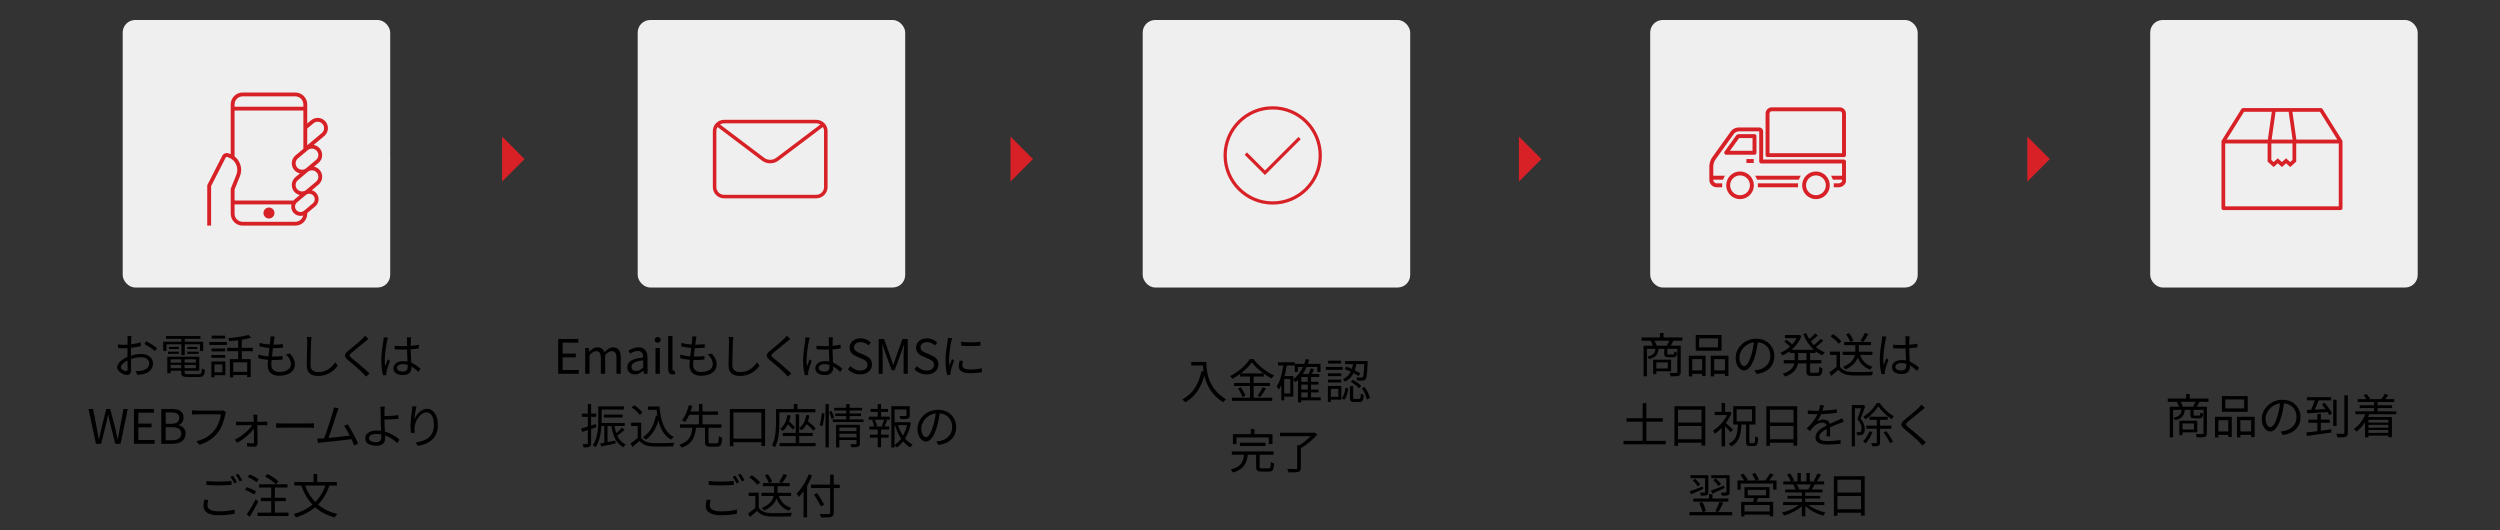 <?xml version="1.0" encoding="UTF-8"?>
<svg id="_レイヤー_1" data-name="レイヤー 1" xmlns="http://www.w3.org/2000/svg" width="1000" height="212" viewBox="0 0 1000 212">
  <rect x="0" y="0" width="1000" height="212" fill="#333333" stroke="none"/>
  <defs>
    <style>
      .cls-1 {
        fill: #d82126;
      }

      .cls-2 {
        fill: #efefef;
      }
    </style>
  </defs>
  <g>
    <g>
      <rect class="cls-2" x="49.079" y="8" width="107" height="107" rx="5" ry="5"/>
      <rect class="cls-2" x="255.079" y="8" width="107" height="107" rx="5" ry="5"/>
      <rect class="cls-2" x="457.079" y="8" width="107" height="107" rx="5" ry="5"/>
      <rect class="cls-2" x="660.079" y="8" width="107" height="107" rx="5" ry="5"/>
      <rect class="cls-2" x="860.079" y="8" width="107" height="107" rx="5" ry="5"/>
      <polygon class="cls-1" points="209.83 63.627 200.83 54.627 200.83 72.627 209.83 63.627"/>
      <polygon class="cls-1" points="413.197 63.627 404.197 54.627 404.197 72.627 413.197 63.627"/>
      <polygon class="cls-1" points="616.564 63.627 607.564 54.627 607.564 72.627 616.564 63.627"/>
      <polygon class="cls-1" points="819.931 63.627 810.931 54.627 810.931 72.627 819.931 63.627"/>
      <g>
        <g>
          <path d="M52.363,142.275c1.425-.456,2.887-.684,4.122-.684,2.736,0,4.711,1.501,4.711,3.742,0,2.28-1.425,3.724-4.008,4.351-.836.19-1.672.229-2.318.247l-.532-1.501c.703,0,1.482.02,2.204-.133,1.653-.304,3.153-1.197,3.153-2.944,0-1.596-1.443-2.451-3.229-2.451-1.406,0-2.735.267-4.084.741.038,1.596.076,3.248.076,4.065,0,1.748-.665,2.299-1.672,2.299-1.481,0-3.932-1.425-3.932-3.116,0-1.538,1.957-3.172,4.123-4.103v-1.064c0-.76,0-1.634.019-2.47-.513.038-.988.058-1.387.058-.855,0-1.671-.02-2.394-.096l-.038-1.443c1.026.133,1.71.152,2.394.152.437,0,.931-.02,1.444-.058.019-.987.038-1.805.038-2.146,0-.38-.038-1.007-.114-1.33h1.653c-.038.342-.076.855-.095,1.292-.019.456-.038,1.197-.057,2.033,1.368-.171,2.793-.438,3.856-.761l.019,1.501c-1.102.247-2.545.494-3.914.646-.019.893-.038,1.785-.038,2.545v.627ZM51.052,147.519c0-.684-.038-1.956-.057-3.324-1.52.722-2.641,1.786-2.641,2.641s1.292,1.596,2.033,1.596c.437,0,.665-.323.665-.912ZM58.461,136.463c1.33.702,3.381,1.994,4.293,2.754l-.76,1.216c-.931-.893-3.021-2.165-4.217-2.812l.684-1.158Z"/>
          <path d="M72.537,137.717h-5.965v2.659h-1.272v-3.686h7.238v-1.158h-6.155v-1.103h13.792v1.103h-6.269v1.158h7.371v3.686h-1.311v-2.659h-6.06v4.331h-1.368v-4.331ZM79.471,149.685c1.007,0,1.197-.342,1.292-2.241.323.209.836.398,1.235.475-.209,2.299-.646,2.868-2.432,2.868h-4.369c-2.128,0-2.717-.36-2.717-1.881v-.607h-4.217v.988h-1.349v-6.593h12.804v5.604h-5.889v.607c0,.646.228.779,1.425.779h4.218ZM67.199,140.661h4.37v.893h-4.37v-.893ZM71.568,139.616h-4.009v-.874h4.009v.874ZM68.263,143.72v1.311h4.217v-1.311h-4.217ZM72.48,147.272v-1.292h-4.217v1.292h4.217ZM78.35,143.72h-4.521v1.311h4.521v-1.311ZM78.35,147.272v-1.292h-4.521v1.292h4.521ZM78.977,138.742v.874h-4.065v-.874h4.065ZM74.912,140.661h4.521v.893h-4.521v-.893Z"/>
          <path d="M83.689,136.805h7.029v1.159h-7.029v-1.159ZM90.148,150.084h-4.369v.854h-1.235v-6.345h5.604v5.49ZM90.091,140.547h-5.509v-1.121h5.509v1.121ZM84.583,142.01h5.509v1.121h-5.509v-1.121ZM90.054,135.418h-5.357v-1.14h5.357v1.14ZM85.779,145.752v3.173h3.134v-3.173h-3.134ZM96.703,140.471v3.173h3.571v7.2h-1.406v-.836h-5.585v.949h-1.33v-7.313h3.325v-3.173h-4.426v-1.349h4.426v-3.021c-1.216.152-2.432.266-3.571.361-.038-.342-.247-.855-.399-1.178,2.85-.285,6.231-.761,8.131-1.35l1.026,1.141c-1.063.322-2.375.589-3.761.816v3.229h4.445v1.349h-4.445ZM98.868,144.936h-5.585v3.799h5.585v-3.799Z"/>
          <path d="M115.997,141.439c1.292,1.425,1.938,2.736,1.938,4.351,0,2.793-2.527,4.503-6.231,4.503-2.564,0-4.635-1.121-4.635-4.199,0-.513.057-1.272.152-2.165-1.406-.114-2.774-.323-3.914-.685l.076-1.443c1.235.437,2.641.665,3.971.76.133-1.102.285-2.279.418-3.382-1.349-.113-2.831-.342-4.008-.646l.076-1.405c1.178.38,2.698.607,4.104.684.095-.76.171-1.444.209-1.957.038-.437.057-.854.019-1.311l1.709.095c-.133.513-.19.894-.247,1.311-.057.476-.152,1.141-.247,1.919,1.425,0,2.698-.076,3.799-.228l-.038,1.425c-1.197.113-2.317.189-3.818.189h-.133c-.152,1.103-.285,2.28-.418,3.363h.361c1.273,0,2.603-.058,3.914-.229l-.038,1.444c-1.254.133-2.413.171-3.686.171h-.684c-.076.74-.114,1.405-.114,1.861,0,1.786,1.026,2.926,3.172,2.926,2.85,0,4.673-1.216,4.673-3.173,0-1.272-.684-2.679-2.07-3.837l1.69-.343Z"/>
          <path d="M124.632,134.771c-.095.608-.152,1.273-.19,1.881-.076,2.128-.228,6.573-.228,9.385,0,2.07,1.33,2.793,3.078,2.793,3.458,0,5.414-1.938,6.763-3.895l1.045,1.311c-1.272,1.786-3.704,4.142-7.846,4.142-2.698,0-4.56-1.14-4.56-4.198,0-2.793.19-7.542.19-9.537,0-.684-.057-1.349-.171-1.899l1.919.019Z"/>
          <path d="M147.381,135.551c-.418.304-.988.798-1.292,1.063-1.311,1.121-4.008,3.287-5.395,4.427-1.14.987-1.14,1.272.076,2.279,1.709,1.368,5.186,4.256,7.029,6.079l-1.368,1.235c-.38-.456-.893-.931-1.292-1.368-1.026-1.102-4.16-3.78-5.927-5.225-1.767-1.481-1.577-2.336.133-3.761,1.406-1.197,4.255-3.438,5.528-4.73.38-.38.874-.912,1.083-1.254l1.425,1.254Z"/>
          <path d="M155.165,135.057c-.114.304-.266.931-.323,1.273-.38,1.747-.931,5.471-.931,7.579,0,.912.038,1.653.171,2.564.304-.854.741-1.976,1.064-2.735l.798.627c-.475,1.311-1.14,3.229-1.33,4.16-.057.247-.114.608-.095.836,0,.19.038.456.057.646l-1.349.114c-.38-1.35-.722-3.42-.722-5.966,0-2.754.627-6.345.855-7.902.076-.438.133-.931.133-1.33l1.672.133ZM167.399,148.754c-.931-.874-1.861-1.615-2.831-2.146v.342c0,1.558-.722,3.077-3.267,3.077-2.527,0-3.914-1.045-3.914-2.717,0-1.576,1.406-2.868,3.875-2.868.627,0,1.216.057,1.748.171-.057-1.443-.171-3.248-.19-4.807-.608.02-1.197.038-1.805.038-1.064,0-2.052-.057-3.153-.113v-1.444c1.063.114,2.089.171,3.191.171.589,0,1.178-.019,1.767-.038v-2.336c0-.323-.038-.817-.095-1.141h1.729c-.057.361-.095.741-.114,1.121-.019.513-.038,1.387-.057,2.261,1.14-.076,2.242-.228,3.249-.437v1.481c-1.026.171-2.128.285-3.249.361.019,1.88.152,3.761.228,5.338,1.52.607,2.716,1.577,3.704,2.45l-.817,1.235ZM163.068,145.961c-.608-.209-1.254-.304-1.919-.304-1.406,0-2.375.627-2.375,1.501,0,.931.912,1.463,2.261,1.463,1.596,0,2.052-.779,2.052-2.033,0-.171,0-.398-.019-.627Z"/>
          <path d="M35.412,163.589h1.824l1.462,7.58c.266,1.5.551,3.001.817,4.502h.076c.323-1.501.665-3.002,1.007-4.502l1.919-7.58h1.596l1.957,7.58c.342,1.481.665,2.982.988,4.502h.095c.266-1.52.532-3.021.798-4.502l1.463-7.58h1.69l-2.888,13.925h-2.108l-2.109-8.396c-.247-1.103-.456-2.109-.684-3.173h-.076c-.228,1.063-.475,2.07-.703,3.173l-2.071,8.396h-2.09l-2.963-13.925Z"/>
          <path d="M53.573,163.589h8.036v1.481h-6.269v4.369h5.281v1.501h-5.281v5.072h6.478v1.501h-8.245v-13.925Z"/>
          <path d="M64.512,163.589h4.141c2.831,0,4.788.95,4.788,3.4,0,1.387-.741,2.603-2.052,3.021v.095c1.671.323,2.85,1.425,2.85,3.325,0,2.735-2.166,4.084-5.281,4.084h-4.445v-13.925ZM68.349,169.516c2.394,0,3.362-.893,3.362-2.299,0-1.634-1.121-2.241-3.287-2.241h-2.146v4.54h2.071ZM68.71,176.107c2.394,0,3.799-.854,3.799-2.735,0-1.729-1.368-2.508-3.799-2.508h-2.432v5.243h2.432Z"/>
          <path d="M90.4,164.881c-.133.266-.209.589-.285.949-.418,1.995-1.33,5.054-2.831,7.011-1.729,2.223-3.99,3.989-7.485,5.091l-1.292-1.425c3.686-.931,5.813-2.546,7.409-4.578,1.349-1.729,2.242-4.369,2.489-6.193h-9.708c-.76,0-1.406.038-1.9.057v-1.671c.532.057,1.273.113,1.9.113h9.537c.285,0,.646,0,1.007-.095l1.159.741Z"/>
          <path d="M105.635,168.718c.38,0,1.007-.038,1.272-.076v1.501c-.342-.019-.874-.057-1.235-.057h-2.754c.038,2.394.095,5.509.114,7.295.019.816-.589,1.311-1.425,1.311-.76,0-1.995-.076-2.755-.114l-.076-1.387c.76.114,1.748.171,2.318.171.342,0,.513-.209.513-.551,0-1.196-.019-3.324-.057-5.338-1.292,1.823-4.027,4.236-6.611,5.604l-1.063-1.179c2.85-1.367,5.737-3.875,7.029-5.812h-5.072c-.513,0-.988.019-1.444.057v-1.501c.437.058.95.076,1.406.076h5.718c-.019-.646-.038-1.178-.057-1.539,0-.38-.057-.854-.133-1.272h1.615c-.057.399-.076.836-.076,1.272l.038,1.539h2.736Z"/>
          <path d="M110.455,169.288c.57.038,1.577.095,2.641.095h10.411c.95,0,1.634-.057,2.052-.095v1.861c-.38-.019-1.178-.095-2.033-.095h-10.43c-1.044,0-2.051.038-2.641.095v-1.861Z"/>
          <path d="M141.651,178.159c-.247-.684-.627-1.558-1.045-2.488-2.944.38-9.29,1.083-11.835,1.311-.475.038-1.026.133-1.577.209l-.285-1.767c.57.02,1.216,0,1.767-.019.285-.02.608-.038.95-.058,1.063-2.621,3.001-8.7,3.533-10.562.228-.873.304-1.329.38-1.823l1.881.38c-.19.475-.399.969-.646,1.767-.57,1.786-2.432,7.618-3.381,10.088,2.792-.267,6.44-.685,8.511-.95-.76-1.501-1.596-2.982-2.299-3.895l1.425-.646c1.349,1.956,3.419,5.775,4.199,7.731l-1.577.722Z"/>
          <path d="M153.778,167.958c0,1.235.095,3.059.19,4.692,2.413.665,4.483,1.976,5.851,3.211l-.912,1.405c-1.197-1.216-2.926-2.412-4.882-3.097.019.494.038.912.038,1.254,0,1.539-.95,2.869-3.458,2.869-2.584,0-4.502-.836-4.502-2.983,0-1.69,1.481-3.096,4.73-3.096.532,0,1.064.037,1.596.113-.076-1.52-.152-3.248-.152-4.369,0-1.083,0-2.641-.019-3.438-.019-.684-.076-1.501-.152-1.861h1.824c-.076.398-.133,1.291-.152,1.861-.019.513,0,1.178,0,1.919,1.501-.038,3.875-.133,5.566-.361l.057,1.444c-1.672.151-4.084.266-5.623.304v.133ZM152.486,173.752c-.608-.133-1.216-.189-1.843-.189-1.938,0-3.04.665-3.04,1.69,0,1.045,1.045,1.615,2.85,1.615,1.387,0,2.052-.646,2.052-1.938,0-.304-.019-.702-.019-1.178Z"/>
          <path d="M166.607,162.582c-.399,1.387-.76,3.913-.874,5.224.741-1.938,2.717-4.273,5.091-4.273,2.508,0,4.312,2.507,4.312,6.459,0,5.224-3.287,7.522-7.96,8.377l-.893-1.367c4.084-.627,7.276-2.261,7.276-6.991,0-2.964-.988-5.091-2.983-5.091-2.336,0-4.502,3.4-4.73,5.87-.095.722-.095,1.367.038,2.298l-1.482.114c-.095-.703-.19-1.767-.19-2.982,0-1.786.342-4.56.57-6.079.076-.589.133-1.159.152-1.615l1.672.058Z"/>
          <path d="M83.336,200.005c-.228.74-.38,1.425-.38,2.127,0,1.425,1.443,2.413,4.445,2.413,2.603,0,5.015-.285,6.44-.722l.019,1.614c-1.349.38-3.743.665-6.421.665-3.818,0-6.041-1.272-6.041-3.629,0-.987.209-1.861.399-2.621l1.539.152ZM82.557,192.405c1.368.171,3.097.247,4.978.247,1.805,0,3.724-.133,5.072-.266v1.558c-1.273.095-3.325.228-5.072.228-1.881,0-3.477-.075-4.978-.208v-1.559ZM94.753,192.881l-1.026.475c-.38-.779-1.026-1.938-1.558-2.659l1.026-.418c.475.664,1.159,1.843,1.558,2.603ZM96.9,192.102l-1.045.456c-.399-.817-1.026-1.899-1.577-2.622l1.007-.437c.513.703,1.235,1.899,1.615,2.603Z"/>
          <path d="M101.666,197.819c-.798-.607-2.375-1.405-3.667-1.88l.741-1.064c1.254.418,2.869,1.14,3.705,1.748l-.779,1.196ZM103.318,200.612c-.988,1.995-2.318,4.331-3.438,6.099l-1.178-.95c1.007-1.444,2.507-3.933,3.59-6.079l1.026.931ZM102.634,192.919c-.741-.703-2.28-1.596-3.552-2.109l.76-1.045c1.273.476,2.831,1.312,3.609,1.995l-.817,1.159ZM115.4,205.039v1.349h-12.386v-1.349h5.471v-4.598h-4.141v-1.33h4.141v-4.084h-4.863v-1.33h6.706c-.893-.95-2.716-2.261-4.274-3.059l.912-1.063c1.558.778,3.458,2.032,4.388,2.964l-.95,1.158h4.597v1.33h-5.072v4.084h4.389v1.33h-4.389v4.598h5.471Z"/>
          <path d="M131.809,194.21c-1.121,3.116-2.622,5.624-4.597,7.618,2.071,1.748,4.635,3.04,7.713,3.762-.342.323-.798.969-1.007,1.367-3.172-.816-5.756-2.185-7.846-4.065-2.09,1.786-4.654,3.097-7.713,4.085-.133-.342-.589-1.026-.893-1.349,3.021-.874,5.509-2.09,7.542-3.762-1.957-2.07-3.438-4.636-4.521-7.656h-2.792v-1.387h7.732v-3.21h1.425v3.21h7.884v1.387h-2.926ZM122.044,194.21c.931,2.546,2.28,4.788,4.084,6.631,1.748-1.768,3.078-3.952,4.046-6.631h-8.131Z"/>
        </g>
        <g>
          <circle class="cls-2" cx="107.033" cy="63.627" r="49"/>
          <g>
            <path class="cls-1" d="M130.212,48.619c-1.455-1.735-4.051-1.962-5.786-.506l-1.538,1.29v-7.648c0-2.62-2.132-4.752-4.752-4.752h-21.098c-2.62,0-4.752,2.132-4.752,4.752v19.912c-.079-.033-.158-.067-.239-.097l-.627-.227c-.974-.351-2.062.078-2.532,1l-5.995,11.745v16.162h1.543v-15.791l5.827-11.415c.118-.231.391-.338.634-.251l.615.222c1.335.508,2.386,1.508,2.959,2.817.573,1.308.596,2.759.064,4.085l-2.247,5.599v1.912h-.002v8.07c0,2.62,2.132,4.752,4.752,4.752h21.098c2.62,0,4.752-2.132,4.752-4.752v-.26l3.21-2.694c.763-.64,1.231-1.539,1.318-2.531.087-.992-.218-1.959-.858-2.721-.499-.595-1.147-.994-1.844-1.19l2.694-2.261c.84-.705,1.356-1.695,1.452-2.788.096-1.093-.24-2.157-.945-2.998-.602-.717-1.412-1.195-2.315-1.38l1.809-1.518c.84-.705,1.356-1.695,1.452-2.788.096-1.093-.24-2.157-.945-2.998-.632-.754-1.495-1.243-2.454-1.406l4.245-3.562c.84-.705,1.356-1.695,1.452-2.788.096-1.093-.24-2.158-.945-2.998ZM97.038,38.545h21.098c1.77,0,3.21,1.44,3.21,3.21v.928h-27.518v-.928c0-1.77,1.44-3.21,3.21-3.21ZM95.965,70.492c.687-1.713.658-3.587-.083-5.278-.463-1.057-1.167-1.958-2.055-2.647v-18.342h27.518v15.298l-3.166,2.657c-.84.705-1.356,1.695-1.452,2.788-.095,1.093.24,2.157.945,2.998.602.717,1.412,1.195,2.315,1.38l-1.809,1.518c-1.735,1.456-1.962,4.051-.506,5.786.583.695,1.362,1.163,2.231,1.36l-2.099,1.761c-.167.14-.315.294-.451.455h-23.525v-4.41l2.135-5.323ZM118.136,88.708h-21.098c-1.77,0-3.21-1.44-3.21-3.21v-1.175h.002v-2.555h22.75c-.261,1.107-.019,2.319.766,3.255.736.878,1.794,1.33,2.859,1.33.358,0,.715-.054,1.062-.157-.32,1.435-1.601,2.512-3.131,2.512ZM125.377,78.284c.375.447.554,1.014.503,1.595-.051.582-.325,1.108-.773,1.484l-3.501,2.938c-.923.774-2.305.654-3.079-.269-.775-.923-.654-2.305.269-3.079l3.501-2.937c.397-.333.889-.512,1.401-.512.064,0,.129.003.194.009.582.051,1.109.325,1.484.772ZM126.733,69.048c.44.525.65,1.189.59,1.872-.06.682-.382,1.301-.906,1.741l-3.949,3.314c-.525.44-1.191.65-1.872.59-.682-.06-1.301-.382-1.741-.906-.909-1.083-.767-2.704.316-3.613l3.949-3.314c.015-.013.031-.024.047-.036.047-.033.093-.071.139-.106.441-.307.952-.457,1.461-.457.732,0,1.46.311,1.966.915ZM126.733,60.364c.44.525.65,1.189.59,1.872-.06.682-.382,1.301-.906,1.741l-3.949,3.314c-.525.44-1.191.65-1.872.59-.682-.06-1.301-.382-1.741-.906-.909-1.083-.767-2.704.316-3.613l3.949-3.314c.48-.402,1.064-.599,1.646-.599.732,0,1.46.311,1.966.915ZM129.621,51.482c-.06.682-.382,1.3-.906,1.741l-5.826,4.888v-6.695l2.529-2.122c.48-.402,1.064-.599,1.646-.599.732,0,1.46.311,1.966.915.44.525.65,1.19.59,1.872Z"/>
            <circle class="cls-1" cx="107.587" cy="85.206" r="2.201"/>
          </g>
        </g>
      </g>
      <g>
        <g>
          <path d="M223.283,135.589h8.035v1.481h-6.269v4.369h5.281v1.501h-5.281v5.072h6.478v1.501h-8.244v-13.925Z"/>
          <path d="M234.084,139.198h1.425l.152,1.501h.057c.894-.988,1.977-1.767,3.211-1.767,1.577,0,2.432.76,2.85,1.976,1.063-1.159,2.146-1.976,3.4-1.976,2.128,0,3.135,1.405,3.135,4.046v6.535h-1.729v-6.307c0-1.938-.608-2.755-1.919-2.755-.798,0-1.634.513-2.603,1.576v7.485h-1.729v-6.307c0-1.938-.608-2.755-1.919-2.755-.779,0-1.653.513-2.603,1.576v7.485h-1.729v-10.315Z"/>
          <path d="M250.926,146.835c0-2.241,1.957-3.362,6.345-3.856,0-1.33-.437-2.603-2.127-2.603-1.197,0-2.28.551-3.097,1.102l-.685-1.196c.95-.608,2.413-1.349,4.065-1.349,2.508,0,3.572,1.69,3.572,4.236v6.345h-1.425l-.152-1.234h-.057c-.988.816-2.147,1.481-3.42,1.481-1.729,0-3.021-1.063-3.021-2.926ZM257.271,147.006v-2.888c-3.477.418-4.654,1.273-4.654,2.603,0,1.178.798,1.653,1.824,1.653,1.007,0,1.823-.476,2.83-1.368Z"/>
          <path d="M261.883,135.949c0-.702.513-1.12,1.197-1.12s1.196.418,1.196,1.12c0,.646-.513,1.121-1.196,1.121s-1.197-.475-1.197-1.121ZM262.206,139.198h1.729v10.315h-1.729v-10.315Z"/>
          <path d="M267.26,147.462v-13.07h1.729v13.185c0,.531.229.74.494.74.095,0,.171,0,.361-.037l.246,1.329c-.246.096-.551.152-1.007.152-1.291,0-1.823-.836-1.823-2.299Z"/>
          <path d="M284.723,141.439c1.292,1.425,1.938,2.736,1.938,4.351,0,2.793-2.526,4.503-6.231,4.503-2.564,0-4.635-1.121-4.635-4.199,0-.513.057-1.272.151-2.165-1.405-.114-2.773-.323-3.913-.685l.076-1.443c1.234.437,2.641.665,3.971.76.133-1.102.284-2.279.418-3.382-1.35-.113-2.831-.342-4.009-.646l.076-1.405c1.178.38,2.697.607,4.104.684.095-.76.171-1.444.209-1.957.038-.437.057-.854.019-1.311l1.71.095c-.133.513-.19.894-.247,1.311-.057.476-.152,1.141-.247,1.919,1.425,0,2.697-.076,3.8-.228l-.038,1.425c-1.197.113-2.317.189-3.818.189h-.133c-.152,1.103-.285,2.28-.418,3.363h.36c1.273,0,2.603-.058,3.914-.229l-.038,1.444c-1.254.133-2.413.171-3.686.171h-.685c-.075.74-.113,1.405-.113,1.861,0,1.786,1.025,2.926,3.172,2.926,2.85,0,4.674-1.216,4.674-3.173,0-1.272-.684-2.679-2.07-3.837l1.69-.343Z"/>
          <path d="M293.357,134.771c-.096.608-.152,1.273-.19,1.881-.076,2.128-.228,6.573-.228,9.385,0,2.07,1.329,2.793,3.077,2.793,3.458,0,5.414-1.938,6.763-3.895l1.045,1.311c-1.272,1.786-3.704,4.142-7.846,4.142-2.697,0-4.56-1.14-4.56-4.198,0-2.793.19-7.542.19-9.537,0-.684-.057-1.349-.171-1.899l1.919.019Z"/>
          <path d="M316.106,135.551c-.418.304-.987.798-1.292,1.063-1.311,1.121-4.008,3.287-5.395,4.427-1.14.987-1.14,1.272.076,2.279,1.709,1.368,5.186,4.256,7.028,6.079l-1.367,1.235c-.38-.456-.894-.931-1.292-1.368-1.026-1.102-4.16-3.78-5.928-5.225-1.767-1.481-1.576-2.336.134-3.761,1.405-1.197,4.255-3.438,5.527-4.73.381-.38.874-.912,1.083-1.254l1.425,1.254Z"/>
          <path d="M323.891,135.057c-.114.304-.266.931-.323,1.273-.38,1.747-.931,5.471-.931,7.579,0,.912.038,1.653.171,2.564.305-.854.741-1.976,1.064-2.735l.798.627c-.476,1.311-1.14,3.229-1.33,4.16-.057.247-.114.608-.095.836,0,.19.038.456.057.646l-1.349.114c-.38-1.35-.722-3.42-.722-5.966,0-2.754.627-6.345.854-7.902.076-.438.133-.931.133-1.33l1.672.133ZM336.125,148.754c-.931-.874-1.861-1.615-2.831-2.146v.342c0,1.558-.722,3.077-3.267,3.077-2.527,0-3.914-1.045-3.914-2.717,0-1.576,1.406-2.868,3.876-2.868.627,0,1.216.057,1.747.171-.057-1.443-.171-3.248-.189-4.807-.608.02-1.197.038-1.805.038-1.064,0-2.052-.057-3.154-.113v-1.444c1.064.114,2.09.171,3.192.171.589,0,1.178-.019,1.767-.038v-2.336c0-.323-.038-.817-.096-1.141h1.729c-.058.361-.096.741-.114,1.121-.019.513-.038,1.387-.057,2.261,1.14-.076,2.241-.228,3.248-.437v1.481c-1.025.171-2.128.285-3.248.361.019,1.88.151,3.761.228,5.338,1.52.607,2.717,1.577,3.704,2.45l-.816,1.235ZM331.794,145.961c-.608-.209-1.254-.304-1.919-.304-1.406,0-2.375.627-2.375,1.501,0,.931.912,1.463,2.261,1.463,1.596,0,2.052-.779,2.052-2.033,0-.171,0-.398-.019-.627Z"/>
          <path d="M339.177,147.69l1.045-1.197c1.007,1.045,2.413,1.729,3.856,1.729,1.823,0,2.926-.912,2.926-2.279,0-1.425-1.007-1.881-2.318-2.47l-2.014-.874c-1.291-.551-2.83-1.539-2.83-3.571,0-2.146,1.861-3.704,4.389-3.704,1.652,0,3.115.702,4.103,1.729l-.931,1.12c-.854-.798-1.881-1.311-3.172-1.311-1.577,0-2.604.798-2.604,2.052,0,1.349,1.216,1.862,2.299,2.317l1.995.855c1.614.703,2.868,1.652,2.868,3.724,0,2.203-1.823,3.951-4.73,3.951-1.976,0-3.666-.798-4.882-2.07Z"/>
          <path d="M351.48,135.589h2.128l2.679,7.446c.322.97.646,1.938.987,2.907h.096c.322-.969.626-1.938.949-2.907l2.66-7.446h2.127v13.925h-1.652v-7.713c0-1.197.133-2.888.228-4.104h-.075l-1.103,3.173-2.641,7.237h-1.178l-2.641-7.237-1.102-3.173h-.076c.076,1.216.209,2.906.209,4.104v7.713h-1.596v-13.925Z"/>
          <path d="M365.754,147.69l1.044-1.197c1.007,1.045,2.413,1.729,3.856,1.729,1.824,0,2.926-.912,2.926-2.279,0-1.425-1.007-1.881-2.317-2.47l-2.014-.874c-1.292-.551-2.831-1.539-2.831-3.571,0-2.146,1.862-3.704,4.389-3.704,1.652,0,3.115.702,4.104,1.729l-.931,1.12c-.855-.798-1.881-1.311-3.173-1.311-1.577,0-2.603.798-2.603,2.052,0,1.349,1.216,1.862,2.299,2.317l1.994.855c1.615.703,2.869,1.652,2.869,3.724,0,2.203-1.824,3.951-4.73,3.951-1.976,0-3.666-.798-4.882-2.07Z"/>
          <path d="M380.888,135.266c-.114.323-.285.931-.36,1.273-.361,1.729-.912,5.091-.912,7.199,0,.912.038,1.672.151,2.584.323-.855.741-1.957,1.045-2.697l.817.607c-.476,1.33-1.159,3.324-1.33,4.218-.057.266-.095.627-.095.836l.057.664-1.367.096c-.381-1.33-.685-3.496-.685-6.041,0-2.774.608-6.004.836-7.542.058-.438.133-.931.133-1.33l1.71.133ZM385.182,144.385c-.172.684-.247,1.216-.247,1.729,0,.854.569,1.69,3.153,1.69,1.69,0,3.135-.151,4.654-.494l.019,1.596c-1.158.229-2.735.381-4.692.381-3.153,0-4.559-1.045-4.559-2.812,0-.684.133-1.424.304-2.223l1.368.134ZM384.44,136.71c2.052.342,5.851.266,7.731,0v1.558c-2.014.209-5.661.209-7.713,0l-.019-1.558Z"/>
          <path d="M236.436,171.605v5.718c0,.761-.171,1.159-.646,1.388-.456.209-1.178.266-2.356.246-.057-.322-.228-.911-.418-1.291.817.019,1.559.019,1.786,0,.229,0,.323-.058.323-.343v-5.3l-2.261.741-.361-1.368c.722-.189,1.634-.475,2.622-.778v-3.895h-2.375v-1.292h2.375v-3.8h1.311v3.8h2.033v1.292h-2.033v3.495c.627-.19,1.254-.399,1.881-.608l.189,1.312-2.07.684ZM249.81,171.967c-.893.798-1.976,1.672-2.906,2.299.76,1.614,1.843,2.83,3.4,3.514-.285.247-.684.779-.893,1.141-2.85-1.425-4.218-4.427-4.845-8.511h-1.558v6.421c.987-.171,2.07-.38,3.135-.589l.113,1.158c-2.07.418-4.198.874-5.832,1.197l-.323-1.235,1.634-.284v-6.668h-1.158c-.171,2.83-.741,6.116-2.355,8.473-.209-.229-.779-.646-1.083-.779,1.994-2.964,2.185-7.124,2.185-10.163v-5.377h10.221v1.254h-8.891v4.142c0,.399,0,.798-.02,1.235h9.252v1.216h-4.104c.171,1.025.398,1.976.722,2.83.836-.665,1.767-1.52,2.355-2.166l.95.894ZM241.564,167.027v-1.197h7.466v1.197h-7.466Z"/>
          <path d="M256.473,175.12c.894,1.387,2.546,2.032,4.73,2.128,2.071.075,6.288.019,8.511-.134-.151.343-.398,1.008-.456,1.444-2.07.076-5.965.114-8.055.038-2.47-.095-4.16-.779-5.376-2.242-.912.798-1.861,1.615-2.868,2.432l-.761-1.425c.874-.569,1.938-1.367,2.888-2.165v-4.807h-2.641v-1.33h4.027v6.061ZM255.884,165.944c-.589-.912-1.994-2.166-3.229-3.002l1.045-.854c1.216.798,2.641,2.014,3.306,2.926l-1.121.931ZM263.787,162.582c.475,5.794,1.938,10.277,5.737,12.234-.342.228-.836.722-1.121,1.063-2.66-1.558-4.198-4.236-5.054-7.693-.987,3.4-2.603,5.983-5.034,7.693-.228-.266-.778-.816-1.102-1.045,2.773-1.767,4.369-4.73,5.129-8.605l.608.095c-.133-.778-.229-1.577-.323-2.412h-3.457v-1.33h4.616Z"/>
          <path d="M286.672,177.323c.684,0,.798-.398.874-2.85.323.247.912.494,1.311.59-.151,2.868-.569,3.609-2.07,3.609h-2.698c-1.671,0-2.089-.476-2.089-2.014v-5.566h-3.591c-.38,3.704-1.443,6.478-5.756,7.979-.152-.36-.57-.931-.894-1.196,4.009-1.235,4.863-3.667,5.187-6.782h-4.92v-1.368h7.561v-3.799h-3.913c-.456,1.082-1.026,2.089-1.653,2.887-.322-.228-.874-.513-1.234-.664,1.311-1.596,2.261-4.104,2.717-6.079l1.425.284c-.19.723-.438,1.463-.703,2.223h3.362v-2.944h1.406v2.944h6.23v1.35h-6.23v3.799h7.599v1.368h-5.187v5.566c0,.569.133.664.855.664h2.412Z"/>
          <path d="M306.042,163.589v14.817h-1.5v-1.52h-11.171v1.615h-1.425v-14.913h14.096ZM304.542,175.462v-10.468h-11.171v10.468h11.171Z"/>
          <path d="M311.755,164.938v3.933c0,2.888-.209,7.162-1.767,10.03-.247-.228-.854-.646-1.178-.778,1.444-2.717,1.596-6.535,1.596-9.271v-5.224h7.124v-1.995h1.444v1.995h7.199v1.311h-14.419ZM319.658,177.229h6.573v1.254h-14.381v-1.254h6.439v-2.83h-5.205v-1.216h5.205v-7.466h1.368v5.547c1.558-1.159,2.47-2.944,2.85-5.243l1.272.151c-.133.836-.342,1.597-.607,2.318,1.102.912,2.412,2.052,3.097,2.83l-.894.931c-.589-.702-1.672-1.729-2.716-2.621-.532,1.007-1.197,1.843-2.033,2.508-.189-.229-.665-.646-.969-.836v1.881h5.414v1.216h-5.414v2.83ZM316.238,166.153c-.133.854-.322,1.652-.589,2.394.874.779,1.843,1.748,2.356,2.394l-.855.912c-.437-.57-1.196-1.406-1.976-2.166-.513,1.083-1.197,1.976-2.052,2.698-.209-.209-.76-.646-1.063-.836,1.614-1.197,2.508-3.116,2.85-5.528l1.329.133Z"/>
          <path d="M327.864,170.104c.437-1.272.74-3.343.874-4.844l1.045.133c-.076,1.481-.381,3.666-.817,5.072l-1.102-.361ZM330.201,161.632h1.311v17.325h-1.311v-17.325ZM332.595,164.405c.418.836.873,1.976,1.045,2.66l-.988.494c-.152-.723-.589-1.9-.988-2.793l.932-.361ZM345.398,167.749v1.083h-12.329v-1.083h5.414v-1.33h-4.407v-1.025h4.407v-1.197h-4.844v-1.082h4.844v-1.482h1.387v1.482h4.996v1.082h-4.996v1.197h4.521v1.025h-4.521v1.33h5.528ZM343.936,177.381c0,.722-.151,1.083-.684,1.292s-1.368.228-2.717.209c-.076-.343-.228-.855-.398-1.216.949.038,1.861.038,2.089.019.267,0,.361-.076.361-.323v-1.367h-6.839v2.963h-1.33v-9.042h9.518v7.466ZM335.748,171.017v1.425h6.839v-1.425h-6.839ZM342.587,174.949v-1.444h-6.839v1.444h6.839Z"/>
          <path d="M352.431,166.666h3.495v1.216h-1.976l.912.247c-.343.874-.723,1.786-1.045,2.451h1.88v1.234h-3.267v2.052h3.021v1.197h-3.021v3.856h-1.33v-3.856h-3.115v-1.197h3.115v-2.052h-3.306v-1.234h1.861c-.113-.685-.437-1.691-.798-2.451l.932-.247h-2.261v-1.216h3.571v-1.881h-2.888v-1.216h2.888v-1.918h1.33v1.918h2.773v1.216h-2.773v1.881ZM352.715,170.371c.305-.685.723-1.748.932-2.489h-3.705c.418.798.779,1.862.874,2.508l-.665.19h3.287l-.723-.209ZM364.342,169.155c-.399,2.279-1.159,4.426-2.299,6.25.874,1.025,1.881,1.861,3.001,2.412-.304.267-.74.779-.969,1.14-1.045-.589-1.976-1.425-2.812-2.412-.722.95-1.576,1.785-2.545,2.45-.19-.284-.57-.665-.894-.931v.912h-1.292v-16.489h7.371v3.647c0,.702-.133,1.082-.74,1.291-.57.19-1.521.209-2.964.209-.057-.38-.247-.873-.438-1.234,1.179.038,2.166.038,2.451.019.304-.019.38-.075.38-.304v-2.337h-4.769v5.11h5.396l.247-.057.874.323ZM357.825,177.988c1.007-.665,1.881-1.538,2.622-2.545-1.064-1.559-1.881-3.401-2.451-5.377h-.171v7.922ZM359.193,170.066c.475,1.501,1.158,2.945,1.994,4.199.741-1.292,1.292-2.736,1.634-4.199h-3.628Z"/>
          <path d="M374.498,176.583c.59-.038,1.159-.133,1.615-.229,2.413-.531,4.769-2.317,4.769-5.565,0-2.85-1.805-5.187-4.996-5.452-.247,1.747-.608,3.647-1.121,5.414-1.159,3.856-2.66,5.851-4.407,5.851-1.672,0-3.363-1.938-3.363-5.034,0-4.084,3.647-7.655,8.245-7.655,4.407,0,7.219,3.115,7.219,6.915,0,3.951-2.603,6.592-7.086,7.181l-.874-1.425ZM373.264,170.428c.475-1.558.836-3.344,1.045-5.072-3.609.456-5.813,3.553-5.813,6.079,0,2.375,1.103,3.42,1.919,3.42.836,0,1.881-1.254,2.85-4.427Z"/>
          <path d="M284.26,200.005c-.229.74-.381,1.425-.381,2.127,0,1.425,1.444,2.413,4.446,2.413,2.603,0,5.015-.285,6.439-.722l.02,1.614c-1.35.38-3.743.665-6.422.665-3.818,0-6.041-1.272-6.041-3.629,0-.987.209-1.861.399-2.621l1.539.152ZM283.48,192.405c1.368.171,3.097.247,4.978.247,1.805,0,3.724-.133,5.072-.266v1.558c-1.273.095-3.325.228-5.072.228-1.881,0-3.477-.075-4.978-.208v-1.559ZM295.677,192.881l-1.026.475c-.38-.779-1.025-1.938-1.558-2.659l1.026-.418c.475.664,1.158,1.843,1.558,2.603ZM297.823,192.102l-1.045.456c-.398-.817-1.025-1.899-1.576-2.622l1.007-.437c.513.703,1.234,1.899,1.614,2.603Z"/>
          <path d="M303.504,203.12c.894,1.387,2.546,2.032,4.73,2.128,2.071.075,6.288.019,8.511-.134-.151.343-.398,1.008-.456,1.444-2.07.076-5.965.114-8.055.038-2.47-.095-4.16-.779-5.376-2.242-.912.798-1.861,1.615-2.868,2.432l-.761-1.425c.874-.569,1.938-1.367,2.888-2.165v-4.807h-2.641v-1.33h4.027v6.061ZM302.915,193.944c-.589-.912-1.994-2.166-3.229-3.002l1.045-.854c1.216.798,2.66,2.014,3.306,2.926l-1.121.931ZM311.54,198.39c.798,2.375,2.413,3.989,4.958,4.711-.322.285-.702.817-.893,1.179-2.47-.855-4.065-2.47-4.996-4.883-.589,1.71-1.938,3.458-4.958,4.807-.19-.285-.627-.779-.932-1.045,3.287-1.33,4.389-3.135,4.73-4.769h-4.882v-1.272h5.034c.019-.19.019-.361.019-.532v-2.108h-4.445v-1.254h2.375c-.229-.855-.931-2.128-1.634-3.059l1.196-.475c.741.911,1.463,2.165,1.729,3.021l-1.14.513h8.188v1.254h-4.863v2.127c0,.172,0,.343-.02.514h5.452v1.272h-4.92ZM314.864,190.088c-.665,1.083-1.425,2.337-2.052,3.135l-1.158-.418c.607-.874,1.387-2.242,1.767-3.191l1.443.475Z"/>
          <path d="M324.851,190.183c-.57,1.425-1.235,2.831-2.014,4.142v12.596h-1.406v-10.411c-.607.855-1.272,1.634-1.918,2.299-.171-.323-.608-1.063-.874-1.387,1.938-1.843,3.742-4.73,4.825-7.675l1.387.437ZM335.888,195.236h-2.394v9.803c0,1.063-.304,1.5-1.007,1.709-.741.229-2.014.247-4.065.229-.076-.361-.342-1.007-.551-1.387,1.596.057,3.153.057,3.609.038.418-.038.589-.152.589-.589v-9.803h-7.655v-1.406h7.655v-3.989h1.425v3.989h2.394v1.406ZM328.365,202.531c-.57-1.178-1.786-3.211-2.755-4.73l1.216-.57c.988,1.463,2.242,3.438,2.85,4.598l-1.311.703Z"/>
        </g>
        <g>
          <circle class="cls-2" cx="308.08" cy="63.627" r="49"/>
          <path class="cls-1" d="M326.538,47.926h-36.916c-2.477,0-4.492,2.015-4.492,4.492v22.416c0,2.477,2.015,4.492,4.492,4.492h36.916c2.477,0,4.492-2.015,4.492-4.492v-22.416c0-2.477-2.015-4.492-4.492-4.492ZM326.538,49.342c.586,0,1.133.168,1.6.454l-17.623,13.314c-1.434,1.083-3.436,1.083-4.87,0l-17.623-13.314c.467-.286,1.013-.454,1.6-.454h36.916ZM329.615,74.834c0,1.696-1.38,3.077-3.077,3.077h-36.916c-1.696,0-3.077-1.38-3.077-3.077v-22.416c0-.593.171-1.145.463-1.615l17.783,13.435c.968.731,2.128,1.097,3.288,1.097s2.32-.366,3.288-1.097l17.783-13.435c.292.47.463,1.022.463,1.615v22.416Z"/>
        </g>
      </g>
      <g>
        <g>
          <path d="M879.833,160.71c-.36.722-.74,1.425-1.082,1.994h4.008v10.506c0,.836-.189,1.292-.798,1.52-.627.209-1.672.228-3.229.228-.057-.36-.266-1.007-.475-1.367,1.234.057,2.374.038,2.717.019.322,0,.418-.095.418-.398v-9.271h-3.971v1.88c0,.381.076.418.551.418h1.652c.418,0,.494-.133.552-1.253.209.189.722.36,1.082.437-.133,1.52-.475,1.899-1.481,1.899h-1.957c-1.329,0-1.652-.304-1.652-1.481v-1.899h-2.261c-.228,2.279-1.083,3.457-3.856,4.122-.114-.285-.437-.76-.684-.988,2.394-.493,3.077-1.367,3.268-3.134h-3.4v10.999h-1.33v-12.234h3.724c-.209-.607-.57-1.405-.894-1.994h-3.628v-1.292h7.352v-1.786h1.425v1.786h7.523v1.292h-3.572ZM872.994,172.925v1.159h-1.254v-5.795h7.162v4.636h-5.908ZM877.192,162.704c.323-.551.723-1.349.988-1.994h-5.927c.38.646.722,1.443.893,1.994h4.046ZM872.994,169.392v2.432h4.616v-2.432h-4.616Z"/>
          <path d="M886.003,166.713h6.706v8.093h-1.387v-.855h-3.971v1.026h-1.349v-8.264ZM887.352,168.08v4.503h3.971v-4.503h-3.971ZM899.092,164.718h-10.335v-6.288h10.335v6.288ZM897.667,159.778h-7.542v3.591h7.542v-3.591ZM901.847,166.713v8.131h-1.387v-.894h-4.312v1.026h-1.368v-8.264h7.067ZM900.46,172.583v-4.503h-4.312v4.503h4.312Z"/>
          <path d="M912.232,172.583c.59-.038,1.159-.133,1.615-.229,2.413-.531,4.769-2.317,4.769-5.565,0-2.85-1.805-5.187-4.996-5.452-.247,1.747-.608,3.647-1.121,5.414-1.159,3.856-2.66,5.851-4.407,5.851-1.672,0-3.363-1.938-3.363-5.034,0-4.084,3.647-7.655,8.245-7.655,4.407,0,7.219,3.115,7.219,6.915,0,3.951-2.603,6.592-7.086,7.181l-.874-1.425ZM910.998,166.428c.475-1.558.836-3.344,1.045-5.072-3.609.456-5.813,3.553-5.813,6.079,0,2.375,1.103,3.42,1.919,3.42.836,0,1.881-1.254,2.85-4.427Z"/>
          <path d="M932.508,171.728l.038,1.273c-3.534.513-7.238,1.025-9.746,1.387l-.228-1.406c1.196-.133,2.717-.322,4.388-.531v-3.325h-3.628v-1.291h3.628v-2.261h1.368v2.261h3.571v1.291h-3.571v3.154l4.18-.552ZM929.81,161.108c1.141,1.311,2.47,3.078,3.002,4.236l-1.102.665c-.171-.342-.38-.741-.646-1.178-2.982.209-6.041.361-8.206.494l-.114-1.349,1.729-.076c.513-1.121,1.045-2.584,1.406-3.78h-3.097v-1.254h9.688v1.254h-5.016c-.475,1.196-1.025,2.603-1.558,3.723,1.349-.057,2.85-.113,4.369-.189-.475-.684-1.007-1.368-1.501-1.957l1.045-.589ZM934.635,170.341h-1.349v-10.448h1.349v10.448ZM939.118,158.145v14.913c0,.969-.228,1.406-.854,1.653-.627.228-1.748.246-3.286.246-.076-.38-.285-1.044-.476-1.462,1.235.057,2.432.037,2.793.037.342-.019.456-.113.456-.475v-14.913h1.367Z"/>
          <path d="M947.666,165.687c-.151.38-.322.76-.493,1.141h9.593v8.055h-1.443v-.646h-7.94v.685h-1.387v-6.004c-.97,1.482-2.128,2.755-3.382,3.705-.209-.285-.76-.798-1.063-1.045,1.976-1.349,3.59-3.458,4.578-5.89h-3.971v-1.158h7.466v-1.312h-5.737v-1.102h5.737v-1.311h-6.573v-1.14h3.477c-.285-.514-.703-1.121-1.121-1.615l1.216-.437c.57.569,1.141,1.367,1.388,1.956l-.229.096h5.016l-.209-.076c.418-.57,1.007-1.444,1.292-2.014l1.481.437c-.437.589-.893,1.178-1.311,1.653h3.647v1.14h-6.649v1.311h5.794v1.102h-5.794v1.312h7.466v1.158h-10.848ZM947.382,167.909v1.141h7.94v-1.141h-7.94ZM955.322,169.942h-7.94v1.14h7.94v-1.14ZM955.322,173.152v-1.178h-7.94v1.178h7.94Z"/>
        </g>
        <g>
          <circle class="cls-2" cx="912.792" cy="63.627" r="49"/>
          <path class="cls-1" d="M936.992,56.625c.009-.152-.027-.307-.11-.441l-7.858-12.596c-.136-.219-.376-.351-.633-.351h-31.197c-.258,0-.497.133-.633.351l-7.858,12.596c-.084.134-.12.288-.11.441,0,.01-.003.019-.003.028v26.617c0,.412.334.746.746.746h46.913c.412,0,.746-.334.746-.746v-26.617c0-.01-.002-.019-.003-.028ZM908.537,57.399h8.457v6.594l-.913.818-1.659-1.488-1.657,1.487-1.657-1.487-1.659,1.488-.912-.818v-6.594ZM915.459,44.729l1.582,11.104h-8.392l1.582-11.104h5.229ZM934.903,55.833h-16.366c0-.038,0-.076-.005-.115l-1.565-10.989h11.01l6.926,11.104ZM897.608,44.729h11.115l-1.566,10.989c-.006.039-.005.077-.005.115h-16.472l6.926-11.104ZM935.502,82.524h-45.42v-25.125h16.962v7.26l2.405,2.157,1.659-1.487,1.658,1.488,1.658-1.488,1.658,1.487,2.405-2.157v-7.26h17.015v25.125Z"/>
        </g>
      </g>
      <circle class="cls-2" cx="711.012" cy="63.627" r="49"/>
      <g>
        <g>
          <path d="M482.542,144.771c0,3.363.437,10.524,7.884,14.951-.323.228-.893.836-1.14,1.178-4.673-2.83-6.687-6.991-7.542-10.581-1.406,4.92-3.8,8.378-7.58,10.601-.266-.285-.893-.874-1.273-1.121,4.199-2.185,6.535-6.003,7.694-11.322l.836.133c-.133-.874-.209-1.71-.247-2.432h-4.673v-1.406h6.042Z"/>
          <path d="M501.454,159.096h7.428v1.254h-16.109v-1.254h7.219v-4.692h-6.364v-1.234h6.364v-2.546h-3.914v-1.083c-.988.722-2.051,1.406-3.134,1.976-.152-.322-.551-.816-.855-1.102,3.268-1.652,6.383-4.445,7.865-6.82h1.405c2.014,2.717,5.301,5.263,8.245,6.573-.342.361-.684.836-.912,1.254-1.045-.532-2.127-1.216-3.172-1.976v1.178h-4.065v2.546h6.516v1.234h-6.516v4.692ZM496.344,154.916c.779,1.045,1.539,2.451,1.805,3.382l-1.216.551c-.247-.95-.988-2.412-1.729-3.495l1.14-.438ZM505.405,149.369c-1.861-1.349-3.571-2.926-4.673-4.407-.988,1.425-2.583,3.002-4.445,4.407h9.119ZM503.03,158.374c.685-.931,1.558-2.432,2.033-3.496l1.33.514c-.703,1.196-1.597,2.564-2.318,3.457l-1.045-.475Z"/>
          <path d="M528.294,160.141h-7.77v.816h-1.33v-9.004c-.323.322-.665.607-1.007.893-.171-.228-.57-.627-.855-.893v6.687h-3.647v1.482h-1.158v-6.117c-.323.664-.665,1.291-1.064,1.843-.151-.323-.551-1.007-.798-1.312,1.388-2.014,2.186-5.053,2.679-8.34h-2.146v-1.291h6.668v1.291h-3.191c-.209,1.463-.494,2.888-.854,4.218h3.514v1.292c1.615-1.216,2.907-2.926,3.856-4.939h-2.051v2.014h-1.235v-3.229h3.8c.247-.627.456-1.272.627-1.938l1.349.266c-.171.57-.342,1.14-.532,1.672h5.054v3.229h-1.273v-2.014h-4.274c-.437,1.025-.949,1.957-1.538,2.83h2.317c.323-.722.665-1.596.854-2.241l1.33.323c-.304.646-.627,1.329-.912,1.918h3.002v1.197h-3.287v1.938h2.983v1.103h-2.983v2.014h2.983v1.102h-2.983v1.976h3.876v1.216ZM516.136,151.63h-2.451v5.775h2.451v-5.775ZM523.089,150.794h-2.564v1.938h2.564v-1.938ZM523.089,153.834h-2.564v2.014h2.564v-2.014ZM520.524,158.925h2.564v-1.976h-2.564v1.976Z"/>
          <path d="M537.055,147.926h-6.726v-1.159h6.726v1.159ZM536.541,159.875h-4.198v.873h-1.196v-6.363h5.395v5.49ZM536.522,150.452h-5.357v-1.121h5.357v1.121ZM531.165,151.839h5.357v1.14h-5.357v-1.14ZM536.466,145.418h-5.206v-1.14h5.206v1.14ZM532.343,155.543v3.191h2.982v-3.191h-2.982ZM536.675,159.267c.893-.95,1.311-2.603,1.5-4.16l1.141.285c-.19,1.672-.608,3.495-1.615,4.54l-1.025-.665ZM543.399,150.452c-.494-.361-1.197-.798-1.957-1.216-.702,1.387-1.767,2.603-3.457,3.438-.171-.285-.551-.76-.836-.988,1.577-.722,2.526-1.805,3.153-3.021-.836-.398-1.69-.76-2.47-1.025l.703-.988c.703.229,1.463.551,2.223.874.19-.607.342-1.254.437-1.881h-3.191v-1.216h9.062s0,.418-.019.589c-.171,4.465-.361,6.117-.836,6.668-.285.38-.607.514-1.121.551-.456.038-1.329.038-2.223-.019-.019-.399-.151-.912-.36-1.272.854.075,1.652.075,1.956.075.323.02.494-.019.608-.189.323-.342.494-1.672.646-5.187h-3.21c-.133.836-.323,1.653-.589,2.451.854.437,1.634.874,2.185,1.254l-.703,1.102ZM543.665,159.57c.494,0,.589-.266.646-2.165.266.247.798.437,1.178.551-.133,2.279-.475,2.85-1.672,2.85h-2.108c-1.406,0-1.748-.38-1.748-1.786v-4.56h1.311v4.56c0,.476.076.551.627.551h1.767ZM541.12,151.915c1.216.646,2.697,1.672,3.381,2.47l-.874.931c-.684-.779-2.108-1.881-3.324-2.564l.817-.836ZM545.831,154.765c1.025,1.387,1.881,3.229,2.146,4.521l-1.234.513c-.247-1.273-1.083-3.173-2.052-4.578l1.14-.456Z"/>
          <path d="M507.446,187.343c.702,0,.836-.342.893-2.508.323.209.912.438,1.292.551-.152,2.584-.57,3.249-2.071,3.249h-2.925c-1.729,0-2.186-.438-2.186-1.938v-4.807h-3.324c-.437,3.438-1.558,5.87-5.984,7.104-.152-.342-.532-.931-.836-1.196,4.046-1.007,4.978-3.04,5.319-5.908h-4.901v-1.33h16.717v1.33h-5.585v4.807c0,.531.133.646.931.646h2.66ZM494.585,177.616h-1.425v-3.971h7.143v-2.014h1.462v2.014h7.219v3.971h-1.463v-2.641h-12.937v2.641ZM495.953,178.396v-1.312h10.24v1.312h-10.24Z"/>
          <path d="M526.911,173.798c-1.652,1.976-4.255,4.16-6.573,5.49v7.846c0,.95-.266,1.387-.987,1.614-.722.209-1.976.209-3.913.209-.058-.398-.343-1.007-.57-1.405,1.558.057,3.039.057,3.457.038.418-.02.552-.133.552-.476v-9.062h.931c1.576-.949,3.229-2.336,4.426-3.571h-12.233v-1.387h13.507l.304-.095,1.102.798Z"/>
        </g>
        <g>
          <circle class="cls-2" cx="510.331" cy="63.627" r="49"/>
          <g>
            <path class="cls-1" d="M509.079,81.839c-10.846,0-19.67-8.824-19.67-19.67s8.824-19.67,19.67-19.67,19.67,8.824,19.67,19.67-8.824,19.67-19.67,19.67ZM509.079,43.797c-10.131,0-18.373,8.242-18.373,18.373s8.242,18.373,18.373,18.373,18.373-8.242,18.373-18.373-8.242-18.373-18.373-18.373Z"/>
            <polygon class="cls-1" points="505.983 70.015 497.86 61.891 498.777 60.974 505.983 68.18 519.38 54.783 520.297 55.7 505.983 70.015"/>
          </g>
        </g>
      </g>
    </g>
    <g>
      <path d="M669.364,136.284c-.36.722-.74,1.425-1.082,1.994h4.008v10.506c0,.836-.189,1.292-.798,1.52-.627.209-1.672.228-3.229.228-.057-.36-.266-1.007-.475-1.367,1.234.057,2.375.038,2.717.019.322,0,.418-.095.418-.398v-9.271h-3.971v1.88c0,.381.076.418.551.418h1.652c.418,0,.494-.133.552-1.253.209.189.722.36,1.082.437-.133,1.52-.475,1.899-1.481,1.899h-1.957c-1.329,0-1.652-.304-1.652-1.481v-1.899h-2.261c-.228,2.279-1.083,3.457-3.856,4.122-.114-.285-.437-.76-.684-.988,2.394-.493,3.077-1.367,3.268-3.134h-3.4v10.999h-1.33v-12.234h3.724c-.209-.607-.57-1.405-.894-1.994h-3.628v-1.292h7.352v-1.786h1.425v1.786h7.523v1.292h-3.572ZM662.525,148.499v1.159h-1.254v-5.795h7.162v4.636h-5.908ZM666.724,138.278c.323-.551.723-1.349.988-1.994h-5.927c.38.646.722,1.443.893,1.994h4.046ZM662.525,144.966v2.432h4.616v-2.432h-4.616Z"/>
      <path d="M675.534,142.287h6.706v8.093h-1.387v-.855h-3.971v1.026h-1.349v-8.264ZM676.883,143.654v4.503h3.971v-4.503h-3.971ZM688.623,140.292h-10.335v-6.288h10.335v6.288ZM687.198,135.353h-7.542v3.591h7.542v-3.591ZM691.378,142.287v8.131h-1.387v-.894h-4.312v1.026h-1.368v-8.264h7.067ZM689.991,148.157v-4.503h-4.312v4.503h4.312Z"/>
      <path d="M701.764,148.157c.59-.038,1.159-.133,1.615-.229,2.413-.531,4.769-2.317,4.769-5.565,0-2.85-1.805-5.187-4.996-5.452-.247,1.747-.608,3.647-1.121,5.414-1.159,3.856-2.66,5.851-4.407,5.851-1.672,0-3.363-1.938-3.363-5.034,0-4.084,3.647-7.655,8.245-7.655,4.407,0,7.219,3.115,7.219,6.915,0,3.951-2.603,6.592-7.086,7.181l-.874-1.425ZM700.529,142.002c.475-1.558.836-3.344,1.045-5.072-3.609.456-5.813,3.553-5.813,6.079,0,2.375,1.103,3.42,1.919,3.42.836,0,1.881-1.254,2.85-4.427Z"/>
      <path d="M724.037,141.223v2.831h4.503v1.311h-4.503v3.059c0,.589.114.703.761.703h2.165c.589,0,.685-.38.76-2.413.305.247.894.494,1.273.589-.133,2.413-.532,3.078-1.919,3.078h-2.488c-1.597,0-2.014-.418-2.014-1.976v-3.04h-3.42c-.304,2.033-1.425,3.971-5.148,5.263-.171-.323-.607-.855-.893-1.121,3.173-1.063,4.255-2.564,4.598-4.142h-4.218v-1.311h4.369v-2.831h-1.994v-.722c-.912.684-1.881,1.235-2.831,1.672-.189-.304-.607-.798-.874-1.063,1.311-.532,2.679-1.387,3.856-2.47-.569-.608-1.501-1.406-2.279-1.995l.874-.74c.76.551,1.69,1.291,2.298,1.861.685-.779,1.292-1.615,1.768-2.508h-4.712v-1.254h5.414l.247-.057.931.456c-.816,2.223-2.26,4.084-3.951,5.509h8.929c-1.843-1.652-3.286-3.837-4.236-6.288l1.216-.36c.323.816.722,1.634,1.197,2.374.836-.684,1.747-1.576,2.336-2.241l1.064.76c-.836.816-1.881,1.729-2.773,2.394.38.513.778,1.007,1.234,1.463.931-.722,2.033-1.729,2.697-2.451l1.064.741c-.874.854-2.014,1.767-2.982,2.47,1.063.931,2.261,1.69,3.552,2.204-.304.266-.74.816-.969,1.178-.969-.418-1.881-.988-2.716-1.653v.722h-2.186ZM722.575,141.223h-3.306v2.831h3.306v-2.831Z"/>
      <path d="M736.009,146.694c.893,1.387,2.546,2.032,4.73,2.128,2.07.075,6.288.019,8.511-.134-.152.343-.399,1.008-.456,1.444-2.071.076-5.965.114-8.055.038-2.47-.095-4.161-.779-5.377-2.242-.911.798-1.861,1.615-2.868,2.432l-.76-1.425c.874-.569,1.938-1.367,2.888-2.165v-4.807h-2.641v-1.33h4.027v6.061ZM735.42,137.519c-.589-.912-1.995-2.166-3.229-3.002l1.045-.854c1.216.798,2.659,2.014,3.306,2.926l-1.121.931ZM744.045,141.964c.798,2.375,2.412,3.989,4.958,4.711-.323.285-.703.817-.893,1.179-2.47-.855-4.065-2.47-4.997-4.883-.589,1.71-1.938,3.458-4.958,4.807-.189-.285-.627-.779-.931-1.045,3.286-1.33,4.389-3.135,4.73-4.769h-4.883v-1.272h5.034c.02-.19.02-.361.02-.532v-2.108h-4.445v-1.254h2.374c-.228-.855-.931-2.128-1.634-3.059l1.197-.475c.741.911,1.463,2.165,1.729,3.021l-1.14.513h8.188v1.254h-4.863v2.127c0,.172,0,.343-.019.514h5.452v1.272h-4.92ZM747.369,133.662c-.665,1.083-1.425,2.337-2.052,3.135l-1.159-.418c.608-.874,1.387-2.242,1.767-3.191l1.444.475Z"/>
      <path d="M754.566,134.631c-.114.304-.267.931-.323,1.273-.38,1.747-.931,5.471-.931,7.579,0,.912.038,1.653.171,2.564.304-.854.741-1.976,1.063-2.735l.798.627c-.475,1.311-1.14,3.229-1.329,4.16-.058.247-.114.608-.096.836,0,.19.038.456.058.646l-1.35.114c-.38-1.35-.722-3.42-.722-5.966,0-2.754.627-6.345.855-7.902.075-.438.133-.931.133-1.33l1.672.133ZM766.8,148.328c-.931-.874-1.861-1.615-2.83-2.146v.342c0,1.558-.722,3.077-3.268,3.077-2.526,0-3.913-1.045-3.913-2.717,0-1.576,1.405-2.868,3.875-2.868.627,0,1.216.057,1.748.171-.058-1.443-.171-3.248-.19-4.807-.607.02-1.196.038-1.805.038-1.063,0-2.052-.057-3.153-.113v-1.444c1.063.114,2.09.171,3.191.171.589,0,1.178-.019,1.767-.038v-2.336c0-.323-.038-.817-.095-1.141h1.729c-.057.361-.095.741-.113,1.121-.02.513-.038,1.387-.058,2.261,1.14-.076,2.242-.228,3.249-.437v1.481c-1.026.171-2.128.285-3.249.361.02,1.88.152,3.761.229,5.338,1.52.607,2.716,1.577,3.704,2.45l-.817,1.235ZM762.469,145.535c-.607-.209-1.254-.304-1.919-.304-1.405,0-2.374.627-2.374,1.501,0,.931.912,1.463,2.261,1.463,1.596,0,2.052-.779,2.052-2.033,0-.171,0-.398-.02-.627Z"/>
      <path d="M666.311,176.328v1.387h-16.907v-1.387h7.656v-7.656h-6.459v-1.387h6.459v-6.021h1.481v6.021h6.554v1.387h-6.554v7.656h7.77Z"/>
      <path d="M682.104,162.498v15.749h-1.481v-1.159h-9.423v1.234h-1.425v-15.824h12.329ZM671.199,163.885v5.129h9.423v-5.129h-9.423ZM680.622,175.701v-5.3h-9.423v5.3h9.423Z"/>
      <path d="M692.278,172.966c-.438-.589-1.444-1.672-2.261-2.489v8.055h-1.387v-7.313c-.894.912-1.805,1.71-2.717,2.317-.133-.36-.513-1.007-.722-1.272,2.146-1.33,4.388-3.724,5.642-6.231h-4.958v-1.292h2.755v-3.533h1.387v3.533h1.558l.247-.057.778.513c-.551,1.406-1.349,2.774-2.261,4.009.836.703,2.413,2.185,2.812,2.621l-.874,1.141ZM701.529,177.24c.438,0,.514-.418.57-2.736.285.229.836.438,1.178.532-.114,2.641-.418,3.362-1.596,3.362h-1.652c-1.33,0-1.615-.418-1.615-1.823v-6.764h-1.861c-.209,4.218-.855,7.105-4.123,8.777-.189-.342-.569-.855-.911-1.121,3.001-1.405,3.476-3.913,3.647-7.656h-1.862v-7.352h8.891v7.352h-2.45v6.764c0,.569.095.665.513.665h1.272ZM694.652,168.521h6.155v-4.788h-6.155v4.788Z"/>
      <path d="M718.882,162.498v15.749h-1.481v-1.159h-9.423v1.234h-1.425v-15.824h12.329ZM707.978,163.885v5.129h9.423v-5.129h-9.423ZM717.4,175.701v-5.3h-9.423v5.3h9.423Z"/>
      <path d="M730.597,174.523c.057-.722.076-1.938.076-2.926-1.748.95-2.964,1.919-2.964,3.153,0,1.482,1.463,1.691,3.4,1.691,1.463,0,3.477-.171,5.13-.456l-.038,1.538c-1.425.172-3.515.305-5.148.305-2.697,0-4.863-.57-4.863-2.869,0-2.223,2.241-3.628,4.427-4.768-.19-.779-.874-1.159-1.691-1.159-1.234,0-2.374.607-3.248,1.387-.532.513-1.064,1.216-1.71,1.976l-1.292-.969c2.394-2.317,3.629-4.256,4.331-5.737h-.778c-.798,0-2.07-.038-3.097-.114v-1.425c1.007.114,2.317.19,3.173.19.398,0,.798,0,1.234-.02.267-.835.438-1.69.475-2.336l1.559.133c-.134.532-.305,1.311-.57,2.166,1.919-.096,3.971-.267,5.756-.57l-.019,1.406c-1.862.284-4.18.455-6.231.531-.418.969-1.007,2.014-1.69,2.888.684-.437,1.767-.703,2.603-.703,1.216,0,2.204.589,2.488,1.71,1.292-.607,2.432-1.063,3.42-1.52.57-.247,1.025-.475,1.558-.741l.608,1.425c-.476.133-1.159.399-1.653.589-1.063.418-2.412.969-3.837,1.634.019,1.083.038,2.679.057,3.591h-1.463Z"/>
      <path d="M746.098,162.498c-.57,1.558-1.254,3.495-1.881,4.996,1.367,1.539,1.69,2.907,1.69,4.065,0,1.007-.228,1.805-.741,2.166-.266.189-.607.304-.987.342s-.836.057-1.273.038c-.019-.361-.133-.893-.36-1.254.437.038.816.057,1.102.019.247,0,.456-.057.608-.151.284-.209.38-.741.38-1.292,0-1.025-.323-2.299-1.691-3.762.551-1.387,1.103-3.077,1.501-4.369h-2.488v15.235h-1.254v-16.527h4.255l.229-.057.912.551ZM749.004,172.795c-.646,1.729-1.69,3.457-2.755,4.559-.228-.228-.741-.646-1.025-.836,1.045-.987,1.976-2.488,2.526-4.008l1.254.285ZM751.91,161.244c1.387,2.09,3.591,4.142,5.585,5.243-.266.304-.589.798-.778,1.178-1.976-1.234-4.142-3.286-5.376-5.148-1.083,1.786-3.116,3.895-5.243,5.244-.172-.343-.494-.817-.761-1.103,2.185-1.292,4.294-3.495,5.319-5.414h1.254ZM752.024,171.483v5.452c0,.741-.133,1.141-.627,1.35-.494.228-1.272.246-2.451.246-.057-.36-.284-.949-.475-1.311.893.038,1.672.02,1.919.02s.323-.076.323-.305v-5.452h-4.199v-1.216h4.199v-2.355h-2.926v-1.216h7.295v1.216h-3.059v2.355h4.54v1.216h-4.54ZM754.513,172.472c1.026,1.292,2.146,3.059,2.641,4.16l-1.158.627c-.456-1.121-1.559-2.926-2.565-4.293l1.083-.494Z"/>
      <path d="M769.949,163.125c-.418.304-.988.798-1.292,1.063-1.311,1.121-4.009,3.287-5.396,4.427-1.14.987-1.14,1.272.076,2.279,1.71,1.368,5.187,4.256,7.029,6.079l-1.368,1.235c-.38-.456-.893-.931-1.292-1.368-1.025-1.102-4.16-3.78-5.927-5.225-1.767-1.481-1.577-2.336.133-3.761,1.406-1.197,4.256-3.438,5.528-4.73.38-.38.874-.912,1.083-1.254l1.425,1.254Z"/>
      <path d="M692.885,204.822v1.272h-17.116v-1.272h5.205c-.171-1.007-.741-2.508-1.311-3.647l1.292-.361c.627,1.121,1.178,2.641,1.387,3.629l-1.312.38h11.854ZM681.315,195.589c-1.69.741-3.477,1.521-4.882,2.128l-.589-1.178c1.329-.437,3.306-1.234,5.224-1.976l.247,1.025ZM682.037,191.277h-5.851v-1.197h7.162v6.725c0,.665-.134,1.045-.608,1.254-.494.209-1.272.209-2.374.209-.058-.342-.247-.874-.399-1.234.836.019,1.539.019,1.786,0,.209,0,.284-.057.284-.247v-5.509ZM678.067,191.505c.798.703,1.652,1.69,2.032,2.337l-1.007.74c-.38-.702-1.234-1.747-1.994-2.45l.969-.627ZM683.614,199.408v-1.748h1.368v1.748h6.363v1.253h-14.001v-1.253h6.27ZM689.826,195.229c-1.69.798-3.477,1.614-4.882,2.223l-.627-1.178c1.329-.476,3.306-1.292,5.262-2.071l.247,1.026ZM690.548,191.277h-6.041v-1.197h7.353v6.688c0,.702-.114,1.063-.608,1.291-.532.209-1.33.209-2.526.209-.038-.342-.229-.874-.38-1.234.912.038,1.672.019,1.919,0,.228,0,.284-.057.284-.266v-5.49ZM686.255,191.41c.836.665,1.729,1.614,2.185,2.261l-1.007.76c-.437-.665-1.349-1.672-2.146-2.375l.969-.646ZM686.084,204.479c.589-1.007,1.349-2.64,1.729-3.742l1.481.342c-.607,1.273-1.329,2.755-1.938,3.724l-1.272-.323Z"/>
      <path d="M710.601,192.188v3.705h-1.349v-2.489h-12.956v2.489h-1.312v-3.705h2.679c-.36-.665-.987-1.538-1.539-2.203l1.197-.532c.684.741,1.443,1.786,1.767,2.47l-.569.266h3.704c-.266-.74-.874-1.805-1.406-2.603l1.235-.418c.569.798,1.234,1.938,1.481,2.66l-.931.36h3.457c.685-.816,1.501-1.994,1.938-2.83l1.463.494c-.57.798-1.235,1.652-1.843,2.336h2.982ZM703.191,199.236c-.189.532-.398,1.045-.607,1.521h6.687v5.774h-1.387v-.702h-10.088v.722h-1.329v-5.794h4.768c.134-.476.305-1.026.418-1.521h-3.875v-4.388h10.012v4.388h-4.598ZM707.884,201.991h-10.088v2.584h10.088v-2.584ZM699.107,198.135h7.313v-2.185h-7.313v2.185Z"/>
      <path d="M723.447,202.029c1.729,1.368,4.351,2.488,6.782,3.002-.323.304-.76.854-.95,1.254-2.546-.723-5.319-2.147-7.143-3.895v4.141h-1.387v-4.046c-1.824,1.652-4.598,3.021-7.086,3.742-.19-.36-.608-.893-.912-1.196,2.355-.532,4.996-1.672,6.706-3.002h-6.212v-1.196h7.504v-1.406h-5.719v-1.083h5.719v-1.387h-6.668v-1.159h4.141c-.171-.569-.551-1.329-.931-1.899l.665-.133h-4.636v-1.216h3.021c-.266-.76-.931-1.899-1.5-2.755l1.196-.398c.646.854,1.33,2.032,1.615,2.792l-.969.361h2.336v-3.362h1.312v3.362h2.261v-3.362h1.329v3.362h2.299l-.703-.229c.494-.798,1.103-2.032,1.444-2.887l1.443.38c-.531.969-1.14,2.014-1.672,2.735h2.945v1.216h-3.8c-.38.722-.798,1.463-1.178,2.032h4.312v1.159h-6.877v1.387h5.946v1.083h-5.946v1.406h7.617v1.196h-6.307ZM718.717,193.766c.418.589.798,1.387.95,1.899l-.608.133h4.465l-.19-.057c.323-.551.703-1.33.969-1.976h-5.585Z"/>
      <path d="M745.882,190.498v15.749h-1.481v-1.159h-9.423v1.234h-1.425v-15.824h12.329ZM734.978,191.885v5.129h9.423v-5.129h-9.423ZM744.4,203.701v-5.3h-9.423v5.3h9.423Z"/>
    </g>
  </g>
  <g>
    <circle class="cls-2" cx="711.059" cy="61.294" r="49"/>
    <g>
      <rect class="cls-1" x="698.568" y="63.618" width="2.917" height="1.568"/>
      <path class="cls-1" d="M703.131,73.341c.028.258.044.519.044.784s-.016.526-.044.784h16.105c-.028-.258-.044-.519-.044-.784s.016-.526.044-.784h-16.105Z"/>
      <path class="cls-1" d="M737.6,63.822h-32.337v-11.212c0-.902-.734-1.635-1.635-1.635h-7.808c-1.68,0-2.864.609-3.725,1.917l-7.09,9.88c-.819,1.108-1.27,2.476-1.27,3.854v5.332c0,1.627,1.324,2.952,2.952,2.952h2.212c-.028-.258-.044-.519-.044-.784s.016-.526.044-.784h-2.212c-.763,0-1.383-.621-1.383-1.383v-.086h3.917c.185-.556.436-1.082.745-1.568h-4.661v-3.677c0-1.044.342-2.082.969-2.93l7.106-9.902c.007-.009.013-.019.019-.028.575-.879,1.254-1.222,2.422-1.222h7.808c.037,0,.067.03.067.067v11.996c0,.433.351.784.784.784h32.337v4.913h-4.412c.308.486.56,1.012.745,1.568h3.668v.598c-.015.224-.579.872-1.384.872h-1.962c.028.258.044.519.044.784s-.016.526-.044.784h1.962c1.635,0,2.952-1.334,2.952-2.438v-7.865c0-.433-.351-.784-.784-.784Z"/>
      <path class="cls-1" d="M702.809,71.871h16.748c.185-.556.436-1.082.745-1.568h-18.237c.308.486.56,1.012.745,1.568Z"/>
      <path class="cls-1" d="M702.585,61.102l-.005-6.667c0-.433-.351-.784-.784-.784h-5.977c-.794,0-1.129.162-1.491.716l-4.507,6.283c-.171.239-.195.554-.061.815.134.262.404.426.698.426h11.337c.205,0,.407-.085.553-.228.151-.148.236-.35.236-.561ZM691.986,60.324l3.591-5.004c.005-.007.01-.015.015-.022l.044-.066s.003-.005.005-.008c.041-.002.099-.004.178-.004h5.193l.004,5.103h-9.03Z"/>
      <path class="cls-1" d="M735.893,42.931h-27.17c-1.374,0-2.491,1.117-2.491,2.491v16.633c0,.433.351.784.784.784h30.584c.433,0,.784-.351.784-.784v-16.633c0-1.374-1.118-2.491-2.491-2.491ZM736.816,61.27h-29.016v-15.848c0-.509.414-.923.923-.923h27.17c.509,0,.923.414.923.923v15.848Z"/>
      <path class="cls-1" d="M696.014,68.593c-3.05,0-5.532,2.482-5.532,5.532s2.482,5.532,5.532,5.532,5.532-2.482,5.532-5.532-2.482-5.532-5.532-5.532ZM696.014,78.089c-2.186,0-3.964-1.778-3.964-3.964s1.778-3.964,3.964-3.964,3.964,1.778,3.964,3.964-1.778,3.964-3.964,3.964Z"/>
      <path class="cls-1" d="M726.384,68.593c-3.05,0-5.532,2.482-5.532,5.532s2.482,5.532,5.532,5.532,5.532-2.482,5.532-5.532-2.482-5.532-5.532-5.532ZM726.384,78.089c-2.186,0-3.964-1.778-3.964-3.964s1.778-3.964,3.964-3.964,3.964,1.778,3.964,3.964-1.778,3.964-3.964,3.964Z"/>
    </g>
  </g>
</svg>
